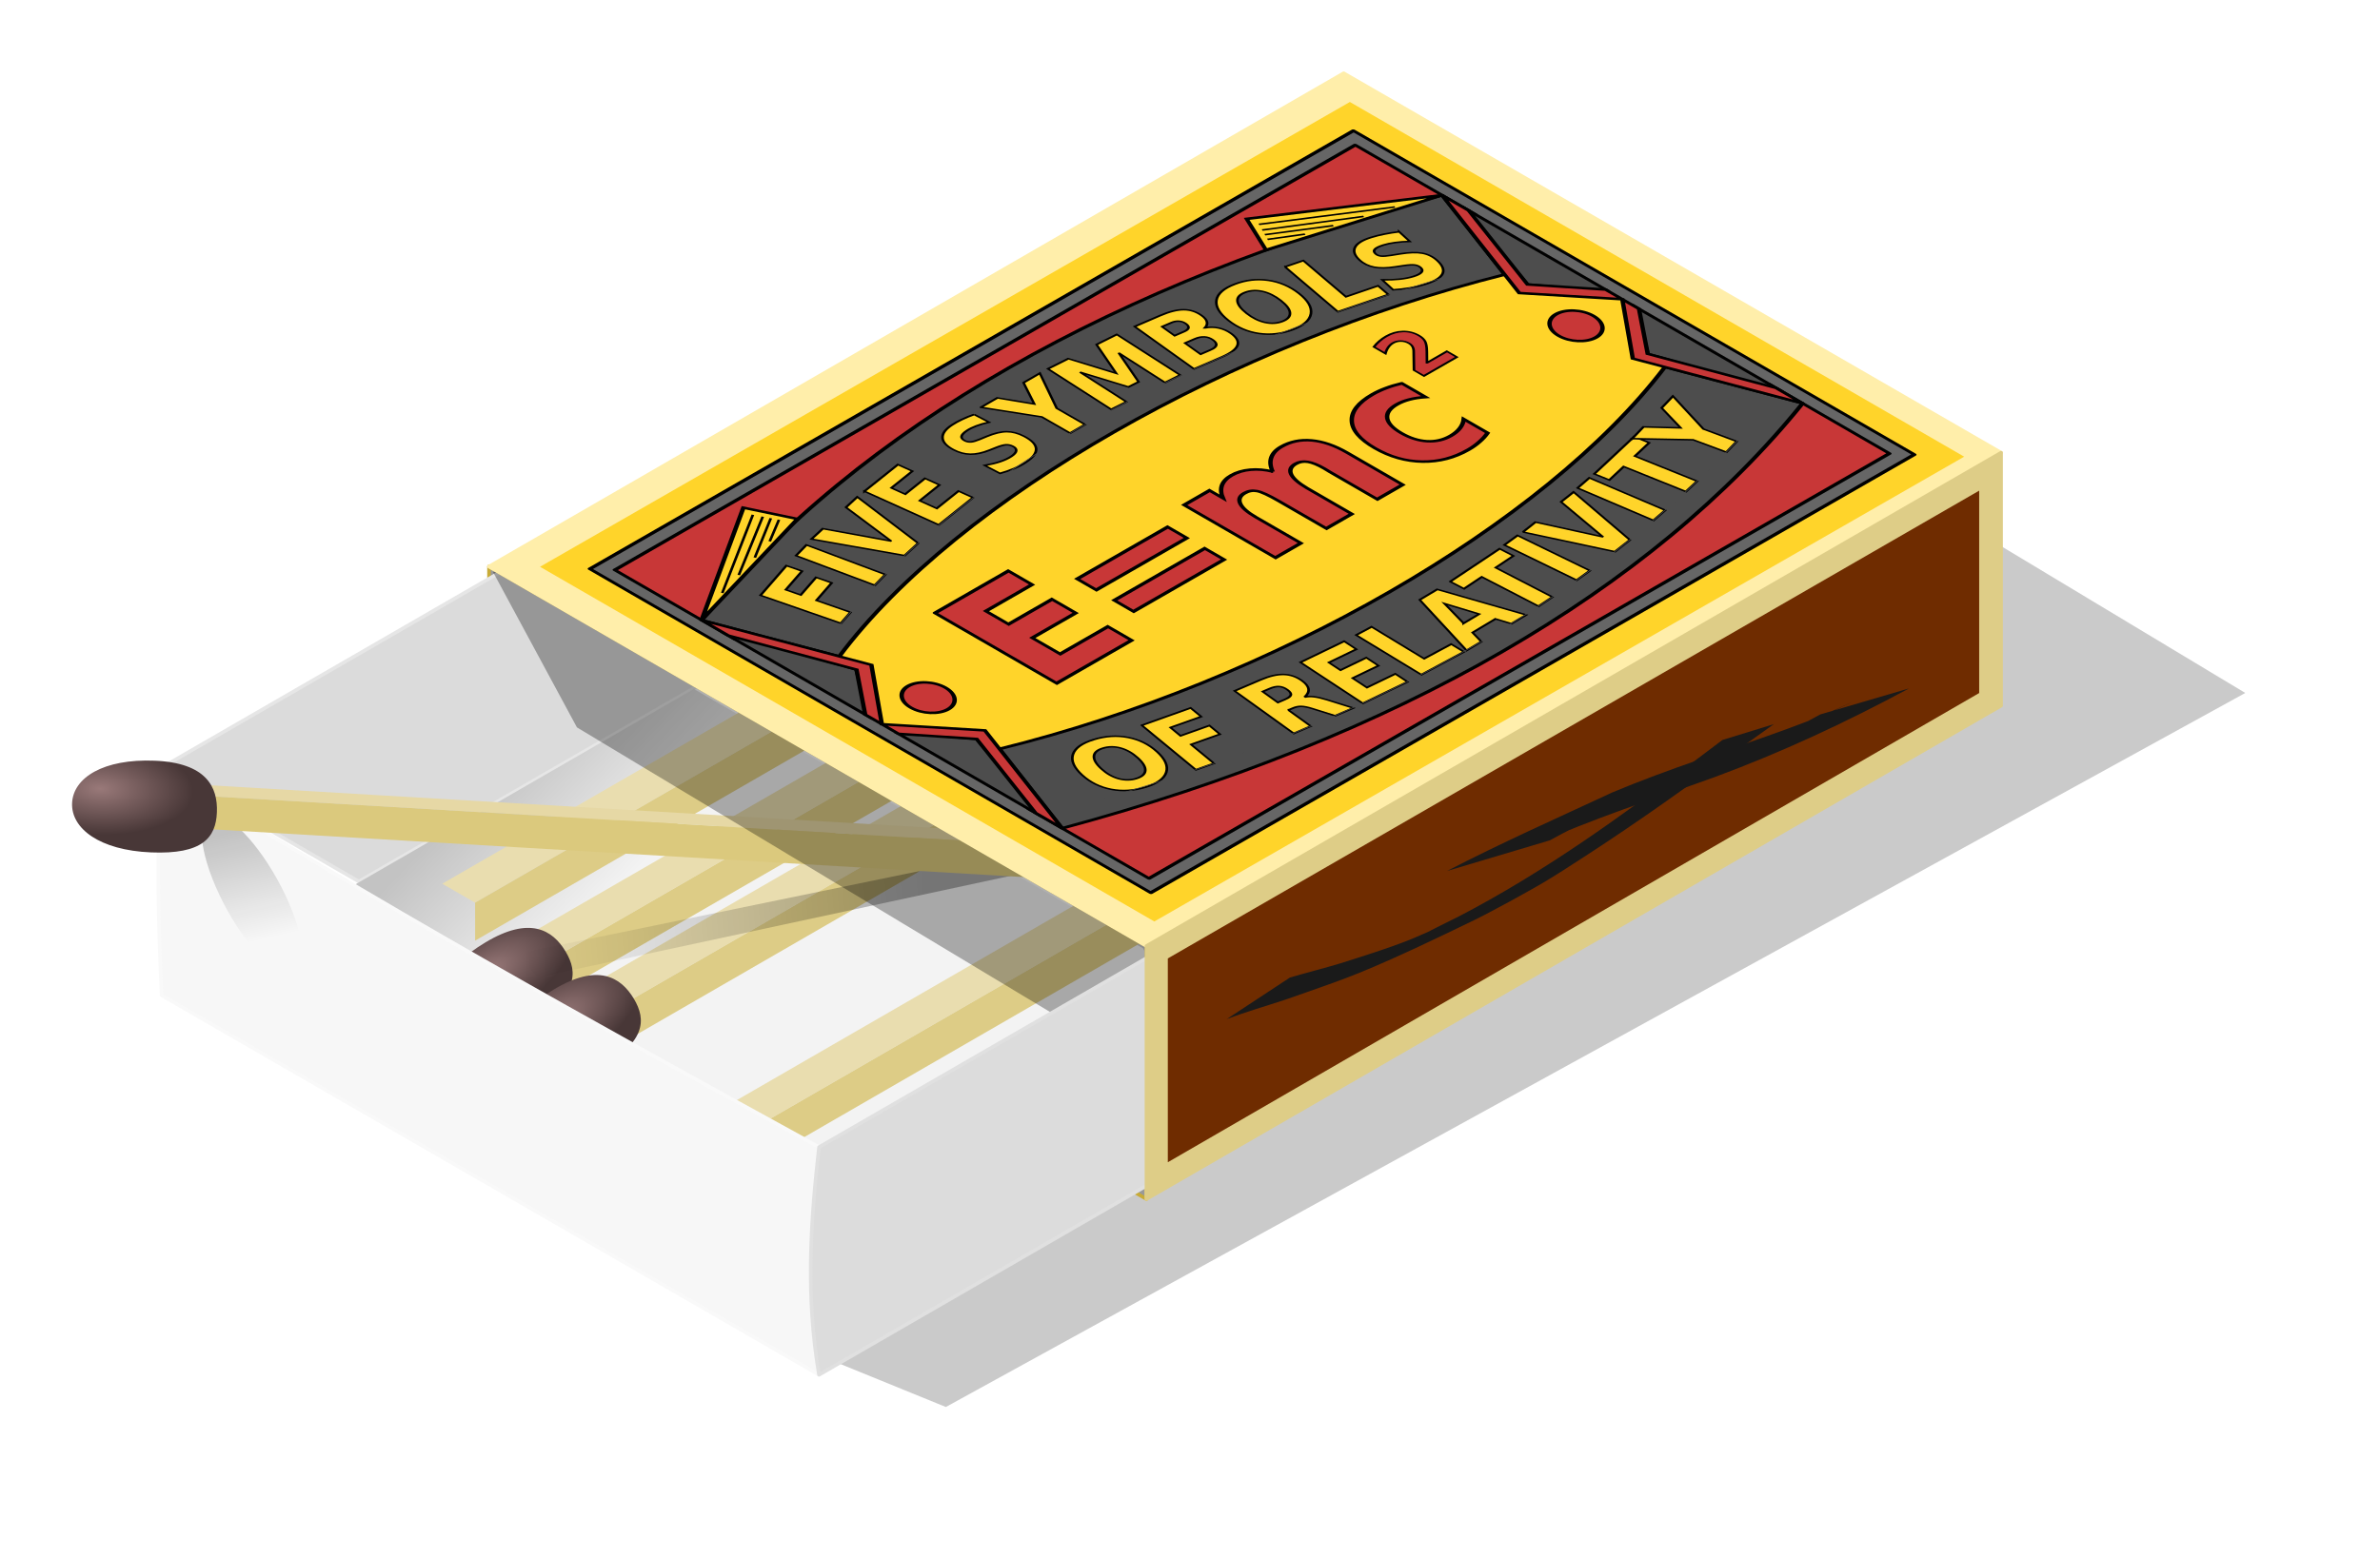 <?xml version="1.0"?>
<svg xmlns="http://www.w3.org/2000/svg" xmlns:xlink="http://www.w3.org/1999/xlink" width="333.266" height="218.29" viewBox="0 0 333.266 218.29">
  <defs>
    <linearGradient id="f">
      <stop offset="0" stop-opacity=".217"/>
      <stop offset="1" stop-opacity="0"/>
    </linearGradient>
    <linearGradient id="a">
      <stop offset="0" stop-color="#c3c3c3"/>
      <stop offset="1" stop-color="#f3f3f3"/>
    </linearGradient>
    <linearGradient id="b">
      <stop offset="0" stop-color="#997979"/>
      <stop offset="1" stop-color="#483737"/>
    </linearGradient>
    <linearGradient xlink:href="#c" id="k" gradientUnits="userSpaceOnUse" x1="287.25" y1="485.213" x2="172.86" y2="498.736"/>
    <linearGradient id="c">
      <stop offset="0" stop-opacity=".303"/>
      <stop offset="1" stop-opacity="0"/>
    </linearGradient>
    <linearGradient xlink:href="#d" id="m" gradientUnits="userSpaceOnUse" x1="103.859" y1="454.367" x2="114.474" y2="505.737"/>
    <linearGradient id="d">
      <stop offset="0" stop-color="#1a1a1a" stop-opacity=".174"/>
      <stop offset="1" stop-color="#1a1a1a" stop-opacity=".053"/>
    </linearGradient>
    <linearGradient xlink:href="#a" id="h" gradientUnits="userSpaceOnUse" x1="171.699" y1="469.299" x2="206.157" y2="502.178"/>
    <linearGradient id="e">
      <stop offset="0" stop-color="#997979"/>
      <stop offset="1" stop-color="#483737"/>
    </linearGradient>
    <linearGradient xlink:href="#f" id="o" x1="-118.895" y1="527.603" x2="-111.806" y2="558.228" gradientUnits="userSpaceOnUse"/>
    <filter id="p" x="-.376" width="1.752" y="-.236" height="1.471" color-interpolation-filters="sRGB">
      <feGaussianBlur stdDeviation="4.907"/>
    </filter>
    <filter color-interpolation-filters="sRGB" id="l" x="-.027" width="1.055" y="-.125" height="1.25">
      <feGaussianBlur stdDeviation="1.714"/>
    </filter>
    <filter color-interpolation-filters="sRGB" id="s">
      <feGaussianBlur stdDeviation=".623"/>
    </filter>
    <filter color-interpolation-filters="sRGB" id="t" x="-.059" width="1.118" y="-.109" height="1.218">
      <feGaussianBlur stdDeviation="3.754"/>
    </filter>
    <filter color-interpolation-filters="sRGB" id="u" x="-.05" width="1.1" y="-.127" height="1.254">
      <feGaussianBlur stdDeviation="2.705"/>
    </filter>
    <filter color-interpolation-filters="sRGB" id="n" x="-.202" width="1.404" y="-.155" height="1.31">
      <feGaussianBlur stdDeviation="2.267"/>
    </filter>
    <filter id="r" x="-.071" width="1.142" y="-.107" height="1.215">
      <feGaussianBlur stdDeviation="5.972"/>
    </filter>
    <filter id="g" x="-.097" width="1.194" y="-.134" height="1.268">
      <feGaussianBlur stdDeviation="16.845"/>
    </filter>
    <radialGradient xlink:href="#b" id="j" gradientUnits="userSpaceOnUse" gradientTransform="matrix(1 0 0 .374 0 383.436)" cx="397.232" cy="600.681" fx="397.232" fy="600.681" r="26.083"/>
    <radialGradient xlink:href="#e" id="q" gradientUnits="userSpaceOnUse" gradientTransform="matrix(5.405 -.094 -1.475 2.635 -1809.18 112.721)" cx="385.499" cy="603.205" fx="385.499" fy="603.205" r="26.083"/>
  </defs>
  <g transform="matrix(.5 0 0 .5 -23.582 -119.074)">
    <path style="marker:none" d="M312.053 632.28l363.912-200.015-161.89-97.39-255.626 275.557z" color="#000" fill-opacity=".209" overflow="visible" filter="url(#g)" enable-background="accumulate"/>
    <path style="marker:none" d="M190.253 396.85h-6.137v70.867L368.23 574.016v-3.544" color="#000" fill="#999" stroke="#c8ab37" stroke-linecap="round" stroke-linejoin="round" overflow="visible" enable-background="accumulate"/>
    <path style="marker:none" d="M187.544 398.262l55.235 31.89-95.126 54.92-55.235-31.889z" color="#000" fill="#dbdbdb" stroke="#e6e6e6" stroke-linecap="round" stroke-linejoin="round" overflow="visible" enable-background="accumulate"/>
    <path style="marker:none" d="M146.351 486.07l3.07-1.771 92.057-53.15 125.812 72.638 1.302 2.546-92.01 53.165c-43.574-23.995-85.86-47.354-130.23-73.428z" color="#000" fill="url(#h)" overflow="visible" enable-background="accumulate"/>
    <use xlink:href="#i" transform="translate(22.315 15.292)" width="744.094" height="1052.362"/>
    <g id="i" stroke="none">
      <path transform="matrix(1 0 0 1 -234.037 -91.861)" d="M405.054 577.559l9.206 5.315 214.802-124.016-9.206-5.315z" style="marker:none" color="#000" fill="#e9ddaf" overflow="visible" enable-background="accumulate"/>
      <path transform="matrix(1 0 0 1 -234.037 -91.861)" d="M414.26 593.504l214.802-124.016v-10.63L414.26 582.874z" style="marker:none" color="#000" fill="#ddcc86" overflow="visible" enable-background="accumulate"/>
      <path d="M418.38 612.776c0 5.381-3.523 9.074-17.928 9.074-14.406 0-20.125-4.754-20.125-10.136 0-5.381 5.72-9.352 20.125-9.352 14.405 0 17.928 5.032 17.928 10.414z" transform="matrix(.857 -.515 .679 1.13 -591.39 12.407)" fill="url(#j)"/>
    </g>
    <use xlink:href="#i" transform="translate(41.42 28.503)" width="744.094" height="1052.362"/>
    <use xlink:href="#i" transform="translate(82.146 60.818)" width="744.094" height="1052.362"/>
    <path style="marker:none" d="M300.722 478.346l21.037 1.516-142.337 35.258-6.953-6.195" transform="rotate(1.791 291.161 1102.715)" color="#000" fill="url(#k)" overflow="visible" filter="url(#l)" enable-background="accumulate"/>
    <path transform="rotate(-20.261 78.346 488.757)" d="M118.502 477.63c6.22 7.816-2.626 26.117-6.602 26.117-3.976 0-12.866-15.056-12.866-25.044 0-9.989-.274-14.348 7.307-14.076 3.974.143 5.152 4.197 12.161 13.003z" fill="url(#m)" filter="url(#n)"/>
    <path style="marker:none" d="M368.231 574.016V503.15l-184.115-106.3" color="#000" fill="none" stroke="#e0cb77" stroke-linecap="round" stroke-linejoin="round" overflow="visible" enable-background="accumulate"/>
    <path style="marker:none" d="M92.418 453.183c-1.55 22.314-.89 43.775 0 63.78l184.116 106.299c-3.743-25.971-2.192-45.818 0-63.78C213.21 524.7 150.096 489.847 92.418 453.183z" color="#000" fill="#f7f7f7" stroke="#f9f9f9" stroke-linecap="round" stroke-linejoin="round" overflow="visible" enable-background="accumulate"/>
    <ellipse transform="matrix(1 0 .429 .903 -3.815 -3.387)" ry="25" rx="9.218" cy="545.103" cx="-112.196" fill="url(#o)" filter="url(#p)"/>
    <g stroke="none">
      <path d="M93.454 457.387l8.663 3.584 247.602 14.585-8.662-3.584z" style="marker:none" color="#000" fill="#e6d8a5" overflow="visible" enable-background="accumulate"/>
      <path d="M96.27 469.848l251.14 14.794 2.309-9.086-247.602-14.585z" style="marker:none" color="#000" fill="#dbc97d" overflow="visible" enable-background="accumulate"/>
      <path d="M-453.406 1691.078c-21.25 37.957-54.877 64.336-132.737 65.688-77.86 1.351-104.842-28.76-83.593-66.718 21.25-37.958 82.683-69.387 160.543-70.739 77.86-1.351 77.036 33.811 55.787 71.769z" fill="url(#q)" transform="matrix(.187 .011 .097 .193 28.66 144.315)"/>
    </g>
    <path style="marker:none" d="M208.74 441.907l136.046 81.856 45.295-25.913-182.982-107.681-21.863 8.193z" color="#000" fill-opacity=".311" overflow="visible" filter="url(#r)" enable-background="accumulate"/>
    <path style="marker:none" d="M368.231 503.15l-184.115-106.3 239.35-138.189 184.116 106.3z" color="#000" fill="#fea" stroke="#fea" stroke-linecap="round" stroke-linejoin="round" overflow="visible" enable-background="accumulate"/>
    <path style="marker:none" d="M276.534 559.482l92.058-53.15v63.78l-92.058 53.15c-3.804-22.182-2.34-43.383 0-63.78z" color="#000" fill="#dcdcdc" stroke="#e0e0e0" stroke-linecap="round" stroke-linejoin="round" overflow="visible" enable-background="accumulate"/>
    <path d="M368.231 574.016V503.15l239.35-138.19v70.867z" style="marker:none" color="#000" fill="#decd87" stroke="#decd87" stroke-linecap="round" stroke-linejoin="round" overflow="visible" enable-background="accumulate"/>
    <path style="marker:none" d="M374.219 506.625v57.094l227.225-131.436v-56.692z" color="#000" fill="#6f2c00" overflow="visible" filter="url(#s)" enable-background="accumulate"/>
    <path d="M408.407 511.983c4.702-1.402 9.466-2.565 14.165-3.988 6.416-2.055 12.862-4.023 19.133-6.501 2.802-1.108 5.515-2.438 8.33-3.512 1.548-.59-5.972 2.857-4.521 2.058 3.345-1.84 6.807-3.459 10.21-5.188 23.3-12.1 44.652-27.435 65.56-43.204l8.258-6.215 14.389-4.434-8.979 6.431c-14.397 10.475-28.852 20.83-43.798 30.515-3.675 2.38-7.337 4.782-11.09 7.037-3.342 2.01-6.791 3.834-10.187 5.75-3.24 1.7-6.429 3.497-9.718 5.098-8.626 4.198-22.051 10.666-32.23 14.798-5.125 2.08-9.869 3.72-15.062 5.545-1.967.692-3.936 1.374-5.904 2.06-5.424 1.795-10.923 3.364-16.263 5.401l17.707-11.65z" fill="#1a1a1a" filter="url(#t)"/>
    <path d="M452.408 482.132c15.164-7.863 30.84-14.812 46.309-22.013 16.049-6.76 32.721-11.848 49.064-17.827 2.953-1.13 5.935-2.185 8.857-3.39 2.908-1.197 11.475-5.149 8.627-3.815-20.043 9.392-17.763 8.347-8.346 3.197l24.873-7.297c-17.578 9.495-35.769 17.957-54.515 24.876-16.932 6.131-34.159 11.561-50.548 19.085 37.023-17.235 12.862-6.144 4.44-1.389l-28.761 8.573z" fill="#1a1a1a" filter="url(#u)"/>
    <g transform="matrix(.162 -.093 .187 .108 -24.937 243.844)">
      <path fill="#ffd42a" d="M-129.087 1306.148h1400v920h-1400z"/>
      <path fill="#666" stroke="#000" stroke-width="5" stroke-linecap="round" stroke-linejoin="round" d="M-89.087 1346.148h1320v840h-1320z"/>
      <path fill="#c83737" stroke="#000" stroke-width="5" stroke-linecap="round" stroke-linejoin="round" d="M-69.087 1986.148h1280v180h-1280zM-69.087 1366.148h1280v180h-1280z"/>
      <path fill="#ffd42a" d="M-69.087 1546.148h1280v440h-1280z"/>
      <circle id="v" cx="10.913" cy="1766.148" r="30" opacity="1" fill="#c83737" fill-opacity="1" stroke="#000" stroke-width="5" stroke-linecap="round" stroke-linejoin="round" stroke-miterlimit="4" stroke-dasharray="none" stroke-dashoffset="0"/>
      <use xlink:href="#v" transform="translate(1120)" width="100%" height="100%"/>
      <path d="M-69.087 1496.148c426.666-133.307 870-130 1280 0l-65 150c-340-115-811.621-116.678-1150 0z" id="w" opacity="1" fill="#4d4d4d" fill-opacity="1" stroke="#000" stroke-width="5" stroke-linecap="round" stroke-linejoin="round" stroke-miterlimit="4" stroke-dasharray="none" stroke-dashoffset="0"/>
      <use xlink:href="#w" transform="matrix(1 0 0 -1 0 3532.296)" width="100%" height="100%" fill="#333" stroke="#000"/>
      <g id="x" fill="#ffd42a" fill-opacity="1" fill-rule="evenodd" stroke="#000">
        <path d="M-69.087 1496.148l205-115 30 55z" stroke-width="5"/>
        <path d="M133.496 1397.452l-143.983 78.895M139.22 1407.26L30.8 1465.306M143.911 1415.295l-72.998 39.286M148.633 1423.385l-40.42 21.223" stroke-width="3"/>
      </g>
      <use xlink:href="#x" transform="matrix(-1 0 0 1 1141.825 0)" width="100%" height="100%" fill="#ffd42a"/>
      <g fill="#333" stroke-width="0">
        <g id="z" fill="#333" stroke="none" stroke-width="0" stroke-miterlimit="4" stroke-dasharray="none">
          <path d="M-69.087 1746.148l60-70-60-150z" id="y" fill="#4d4d4d" fill-rule="evenodd" stroke="#000" stroke-width="5" stroke-linecap="butt" stroke-linejoin="miter" stroke-miterlimit="4" stroke-dasharray="none" stroke-opacity="1"/>
          <use xlink:href="#y" transform="matrix(1 0 0 -1 0 3532.296)" width="100%" height="100%"/>
        </g>
        <use height="100%" width="100%" transform="matrix(-1 0 0 1 1141.825 0)" xlink:href="#z"/>
      </g>
      <g stroke="#000" stroke-width="5">
        <path id="A" d="M-69.087 2036.148l80-185-80-85 80-85-80-185v40l60 140-60 65v50l60 65-60 140z" fill="#c83737" fill-rule="evenodd" stroke="#000" stroke-width="5" stroke-linecap="butt" stroke-linejoin="miter" stroke-miterlimit="4" stroke-dasharray="none" stroke-opacity="1"/>
        <use height="100%" width="100%" transform="matrix(-1 0 0 1 1141.825 0)" xlink:href="#A"/>
      </g>
      <g style="line-height:125%" font-weight="700" font-size="137.5" font-family="sans-serif" letter-spacing="-4.15" word-spacing="0" fill="#ffd42a" stroke="#000" stroke-width="3" text-anchor="middle">
        <path d="M19.17 1507.926l67.03-19.317 5.41 18.774-42.192 12.159 5.169 17.934 39.676-11.434 5.41 18.774-39.676 11.434 11.769 40.837-24.838 7.157-27.757-96.318zM109.507 1482.826l25.098-6.182 23.972 97.33-25.098 6.181-23.972-97.33zM147.821 1472.797l25.476-5.106 40.606 67.321 11.466-77.755 25.476-5.105-16.71 105.579-30.215 6.055-56.099-90.99zM265.54 1450.159l69.067-9.782 2.74 19.344-43.475 6.157 2.617 18.48 40.882-5.79 2.74 19.345-40.882 5.79 3.22 22.734 44.937-6.364 2.74 19.345-70.531 9.988-14.056-99.247zM475.956 1432.139l1.262 21.178q-8.463-3.195-16.416-4.604-7.953-1.409-14.923-.993-9.249.551-13.52 3.362-4.272 2.81-3.952 8.172.24 4.02 3.324 6.124 3.148 2.032 11.085 3.173l11.123 1.556q16.888 2.356 24.333 8.773 7.444 6.416 8.195 19.016.987 16.554-8.381 25.25-9.306 8.626-29.478 9.829-9.517.567-19.209-.671t-19.487-4.219l-1.299-21.781q9.888 4.522 18.957 6.604 9.133 2.011 17.443 1.516 8.445-.503 12.767-3.586 4.323-3.083 4.01-8.31-.279-4.691-3.514-7.054-3.167-2.367-12.402-3.834l-10.118-1.617q-15.204-2.322-22.593-8.943-7.323-6.626-8.034-18.555-.891-14.946 8.28-23.563 9.172-8.618 27.267-9.697 8.243-.491 17.032.263 8.784.686 18.248 2.61zM492.571 1427.964l28.265-.11 22.965 35.63 22.69-35.805 28.331-.11-37.978 58.155.163 42.23-25.848.1-.163-42.23-38.425-57.86zM608.475 1427.853l32.839 1.98 19.556 54.922 26.15-52.164 32.77 1.976-6.035 100.056-24.394-1.471 4.414-73.182-26.308 52.558-16.352-.987-19.8-55.339-4.414 73.183-24.46-1.476 6.034-100.056zM782.257 1481.025q6.065.742 9.523-1.54 3.459-2.282 4.096-7.48.628-5.131-2.178-8.18-2.797-3.116-8.861-3.859l-14.195-1.738-2.579 21.058 14.194 1.739zm-4.463 43.622q7.73.947 11.996-1.845 4.331-2.784 5.14-9.381.791-6.465-2.682-10.137-3.466-3.739-11.263-4.693l-15.06-1.845-3.192 26.057 15.061 1.844zm28.24-32.864q7.97 3.411 11.71 10.43 3.74 7.02 2.59 16.416-1.764 14.394-12.359 20.266-10.594 5.873-30.453 3.44l-42.584-5.215 12.186-99.494 38.518 4.717q20.725 2.538 29.221 9.937 8.563 7.407 6.873 21.201-.89 7.264-4.916 11.98-4.02 4.648-10.786 6.322zM894.223 1475.637q-11.639-2.04-19.56 5.432-7.922 7.473-10.658 23.08-2.724 15.54 2.183 25.261 4.908 9.722 16.547 11.762 11.705 2.052 19.626-5.42 7.922-7.473 10.646-23.013 2.736-15.607-2.171-25.329-4.908-9.721-16.613-11.773zm3.234-18.45q23.807 4.173 34.91 20.16 11.102 15.989 6.894 39.994-4.196 23.94-20.075 35.197-15.879 11.258-39.686 7.085-23.74-4.162-34.91-20.162-11.102-15.987-6.905-39.927 4.208-24.005 20.087-35.263 15.945-11.246 39.685-7.084zM967.149 1472.182l25.242 5.565-17.374 78.808 44.322 9.771-4.206 19.08-69.564-15.337 21.58-97.887zM1118.762 1511.773l-5.304 20.542q-7.072-5.64-14.208-9.424t-13.897-5.53q-8.97-2.316-13.899-.954-4.928 1.363-6.271 6.563-1.007 3.9 1.282 6.85 2.372 2.9 9.575 6.424l10.107 4.898q15.347 7.43 20.46 15.823 5.114 8.394 1.958 20.615-4.146 16.056-15.733 21.455-11.505 5.35-31.072.297-9.231-2.384-18.074-6.54-8.842-4.155-17.249-10l5.456-21.128q8.02 7.341 16.011 12.109 8.073 4.72 16.134 6.801 8.19 2.115 13.251.51 5.06-1.606 6.37-6.677 1.175-4.55-1.178-7.792-2.287-3.226-10.624-7.46l-9.132-4.645q-13.756-6.88-18.754-15.452-4.933-8.555-1.945-20.126 3.743-14.496 15.118-19.88 11.376-5.384 28.927-.851 7.996 2.064 16.128 5.482 8.149 3.352 16.563 8.09z" style="-inkscape-font-specification:'sans-serif Bold';text-align:center"/>
      </g>
      <g style="line-height:125%" font-weight="700" font-size="137.5" font-family="sans-serif" letter-spacing="0" word-spacing="0" fill="#ffd42a" stroke="#000" stroke-width="3" text-anchor="middle">
        <path d="M86.484 1962.351q-11.441-2.951-19.928 3.873-8.486 6.825-12.444 22.167-3.941 15.278.185 25.356 4.125 10.078 15.567 13.03 11.507 2.968 19.993-3.856 8.486-6.825 12.428-22.102 3.958-15.343-.168-25.42-4.126-10.079-15.633-13.047zm4.68-18.137q23.403 6.037 33.21 22.85 9.808 16.814 3.72 40.413-6.071 23.534-22.788 33.504-16.717 9.971-40.121 3.933-23.339-6.02-33.21-22.85-9.808-16.814-3.737-40.348 6.088-23.598 22.805-33.57 16.782-9.953 40.12-3.932zM154.634 1961.63l68.362 13.881-3.888 19.147-43.03-8.738-3.715 18.291 40.465 8.217-3.888 19.147-40.465-8.217-8.457 41.649-25.331-5.144 19.947-98.233zM317.551 2034.895q8.06 1.02 11.902-1.54 3.91-2.551 4.777-9.412.859-6.794-2.3-10.171-3.094-3.369-11.153-4.388l-10.791-1.364-3.225 25.51 10.79 1.365zm-13.03 16.354l-4.759 37.634-25.644-3.243 12.573-99.446 39.166 4.952q19.65 2.484 27.941 10.232 8.358 7.756 6.556 22.01-1.246 9.859-6.842 15.58-5.53 5.73-15.5 7.515 5.11 1.864 8.701 6.649 3.666 4.727 6.843 13.858l10.35 30.002-27.31-3.453-8.998-26.244q-2.72-7.923-6.171-11.134-3.385-3.203-9.646-3.994l-7.26-.918zM386.697 1998.17l69.562 5.223-1.463 19.482-43.785-3.287-1.398 18.612 41.175 3.091-1.463 19.483-41.174-3.091-1.719 22.897 45.258 3.397-1.462 19.483-71.034-5.333 7.503-99.956zM475.868 2004.31l25.837.746-2.33 80.667 45.368 1.31-.564 19.53-71.205-2.057 2.894-100.196zM621.012 2087.239l-40.412.692-6.064 18.368-25.98.445 35.407-100.86 30.812-.527 38.838 99.588-25.979.445-6.622-18.151zm-34.286-18.013l27.456-.47-14.377-39.64-13.079 40.11zM637.767 2005.008l92.195-5.895 1.246 19.498-33.166 2.12 5.15 80.536-25.796 1.65-5.15-80.537-33.232 2.125-1.247-19.497zM739.664 1997.732l25.722-2.553 9.9 99.748-25.722 2.552-9.9-99.747zM775.183 1994.754l25.742-3.525 36.378 69.696 16.238-76.9 25.742-3.524-23.187 104.347-30.532 4.18-50.381-94.274zM888.661 1978.307l25.466-4.43 17.184 98.753-25.466 4.432-17.184-98.755zM924.318 1972.47l90.459-18.757 3.966 19.13-32.541 6.748 16.385 79.02-25.31 5.248-16.385-79.02-32.607 6.762-3.967-19.13z" style="-inkscape-font-specification:'sans-serif Bold';text-align:center"/>
        <path d="M1010.116 1954.862l27.416-6.877 30.832 29.09 13.45-40.198 27.481-6.894-22.94 65.56 10.276 40.96-25.072 6.29-10.275-40.961-51.168-46.97z" style="-inkscape-font-specification:'sans-serif Bold';text-align:center"/>
      </g>
      <path d="M10.913 1616.148c390.648-129.801 754.453-104.61 1120 0M-29.087 2016.148c404.913 125.285 804.502 114.823 1200 0" fill="none" stroke="#4d4d4d"/>
      <g style="line-height:125%" font-weight="700" font-size="40" font-family="sans-serif" letter-spacing="0" word-spacing="0" fill="#c83737" stroke="#000" stroke-width="5">
        <path d="M143.916 1661.167h126.83v35.523h-79.833v33.935h75.073v35.523h-75.073v41.748h82.52v35.522H143.915v-182.25zM318.354 1722.935h156.494v28.686H318.354v-28.686zm0 55.542h156.494v28.93H318.354v-28.93zM649.042 1729.405q8.301-12.696 19.654-19.287 11.474-6.714 25.146-6.714 23.56 0 35.889 14.526 12.33 14.526 12.33 42.236v83.252h-43.946v-71.289q.122-1.587.122-3.296.122-1.709.122-4.883 0-14.526-4.273-20.996-4.272-6.591-13.794-6.591-12.45 0-19.287 10.253-6.713 10.254-6.958 29.664v67.138h-43.945v-71.289q0-22.705-3.906-29.175-3.906-6.591-13.916-6.591-12.573 0-19.41 10.376-6.835 10.253-6.835 29.418v67.261h-43.946V1706.7h43.946v20.02q8.056-11.597 18.432-17.456 10.498-5.86 23.072-5.86 14.16 0 25.024 6.837 10.864 6.835 16.48 19.165zM893.55 1710.972v35.645q-8.912-6.104-17.945-9.034-8.911-2.93-18.555-2.93-18.31 0-28.564 10.743-10.132 10.62-10.132 29.785t10.132 29.907q10.254 10.62 28.564 10.62 10.254 0 19.41-3.051 9.277-3.052 17.09-9.034v35.767q-10.255 3.784-20.875 5.615-10.498 1.953-21.118 1.953-36.987 0-57.861-18.92-20.874-19.044-20.874-52.857t20.874-52.734q20.874-19.043 57.861-19.043 10.742 0 21.118 1.953 10.498 1.83 20.874 5.615z" style="-inkscape-font-specification:'sans-serif Bold'" font-size="250"/>
        <path d="M946.196 1702.954h34.453v14.841h-56.898v-14.84l28.58-25.225q3.829-3.46 5.664-6.764 1.835-3.304 1.835-6.87 0-5.506-3.723-8.863-3.67-3.356-9.806-3.356-4.72 0-10.331 2.045-5.611 1.993-12.01 5.979V1642.7q6.818-2.255 13.478-3.409 6.66-1.206 13.058-1.206 14.054 0 21.815 6.188 7.814 6.188 7.814 17.253 0 6.398-3.304 11.957-3.304 5.506-13.897 14.788l-16.728 14.683z" style="-inkscape-font-specification:'sans-serif Bold'" font-size="180" baseline-shift="super" stroke-width="2.983"/>
      </g>
    </g>
  </g>
</svg>
